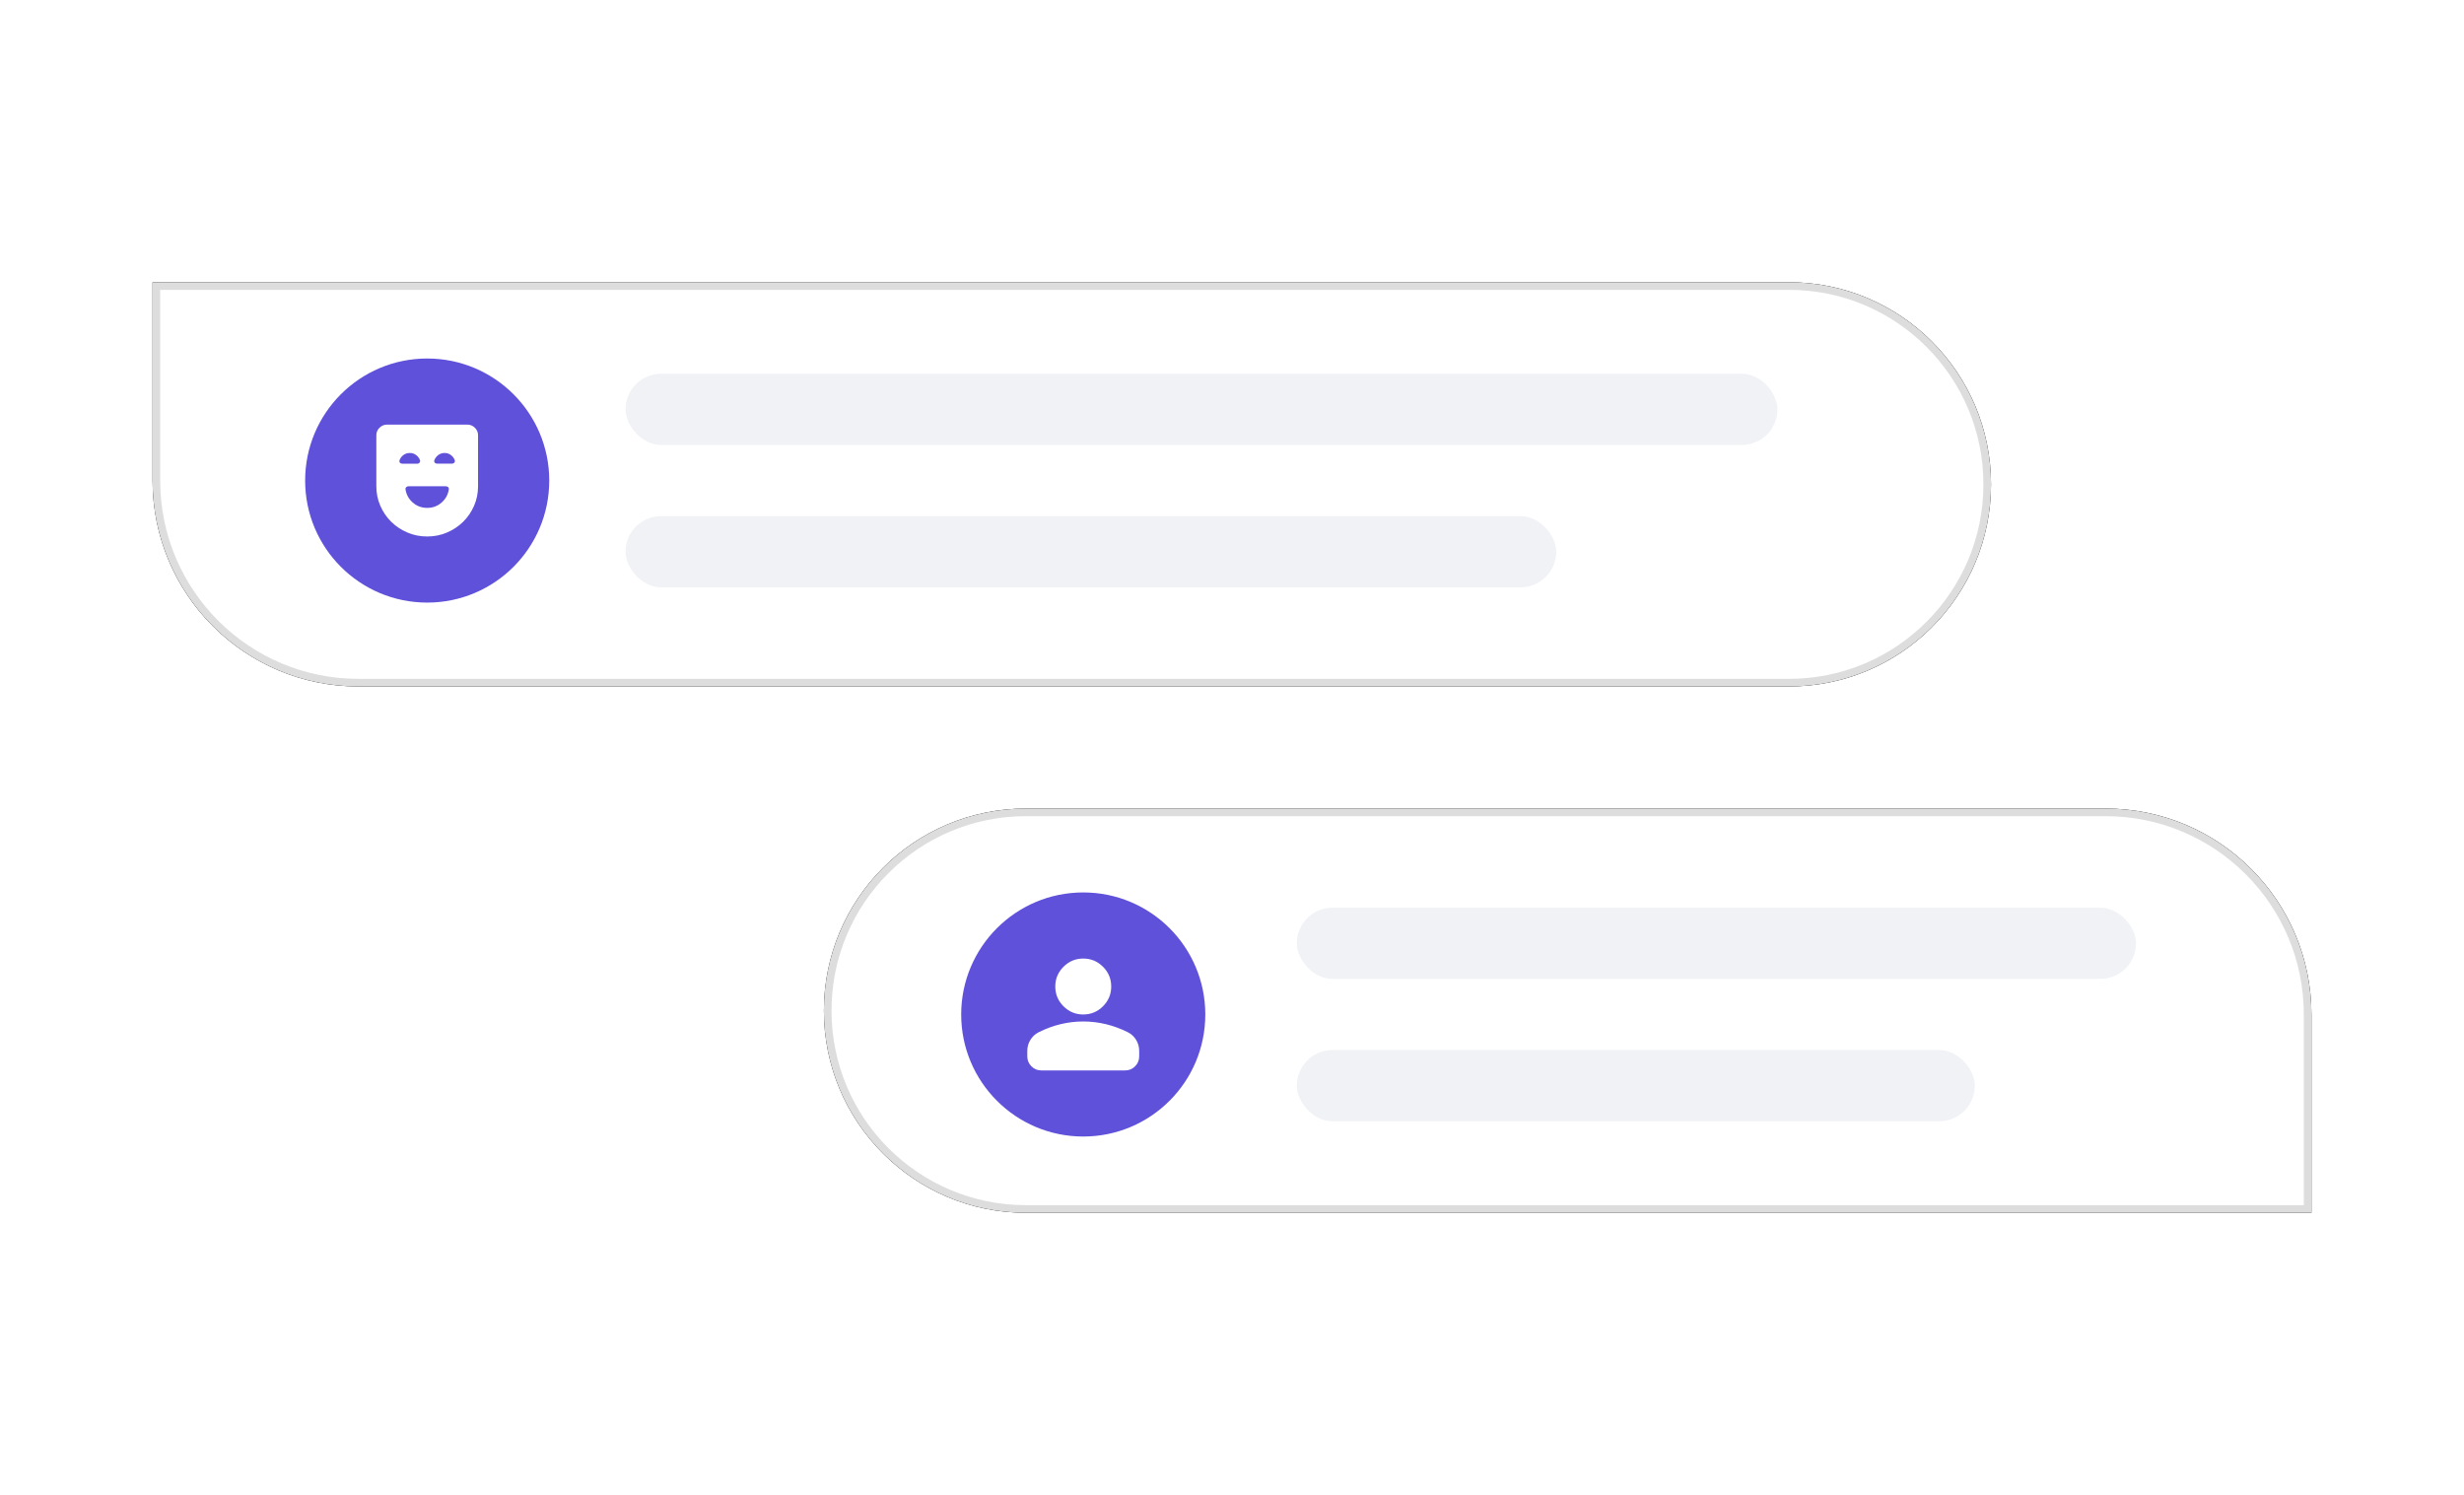<?xml version="1.0" encoding="UTF-8"?>
<svg width="323px" height="196px" viewBox="0 0 323 196" version="1.1" xmlns="http://www.w3.org/2000/svg" xmlns:xlink="http://www.w3.org/1999/xlink">
    <title>illu/feature_one</title>
    <defs>
        <path d="M0,0 L214.5,0 C229.136,-3.55271368e-15 241,11.864 241,26.5 C241,41.136 229.136,53 214.5,53 L27,53 C12.088,53 0,40.912 0,26 L0,0 L0,0 Z" id="path-1"></path>
        <filter x="-6.2%" y="-28.3%" width="112.4%" height="156.6%" filterUnits="objectBoundingBox" id="filter-2">
            <feOffset dx="0" dy="0" in="SourceAlpha" result="shadowOffsetOuter1"></feOffset>
            <feGaussianBlur stdDeviation="5" in="shadowOffsetOuter1" result="shadowBlurOuter1"></feGaussianBlur>
            <feComposite in="shadowBlurOuter1" in2="SourceAlpha" operator="out" result="shadowBlurOuter1"></feComposite>
            <feColorMatrix values="0 0 0 0 0   0 0 0 0 0   0 0 0 0 0  0 0 0 0.05 0" type="matrix" in="shadowBlurOuter1"></feColorMatrix>
        </filter>
        <path d="M0,0 L168.5,0 C183.136,-3.55271368e-15 195,11.864 195,26.5 C195,41.136 183.136,53 168.5,53 L27,53 C12.088,53 0,40.912 0,26 L0,0 L0,0 Z" id="path-3"></path>
        <filter x="-7.7%" y="-28.3%" width="115.4%" height="156.6%" filterUnits="objectBoundingBox" id="filter-4">
            <feOffset dx="0" dy="0" in="SourceAlpha" result="shadowOffsetOuter1"></feOffset>
            <feGaussianBlur stdDeviation="5" in="shadowOffsetOuter1" result="shadowBlurOuter1"></feGaussianBlur>
            <feComposite in="shadowBlurOuter1" in2="SourceAlpha" operator="out" result="shadowBlurOuter1"></feComposite>
            <feColorMatrix values="0 0 0 0 0   0 0 0 0 0   0 0 0 0 0  0 0 0 0.05 0" type="matrix" in="shadowBlurOuter1"></feColorMatrix>
        </filter>
    </defs>
    <g id="illu/feature_one" stroke="none" stroke-width="1" fill="none" fill-rule="evenodd">
        <g id="Group" transform="translate(20, 37)">
            <g id="Group-9">
                <g id="Rectangle-Copy-51">
                    <use fill="black" fill-opacity="1" filter="url(#filter-2)" xlink:href="#path-1"></use>
                    <path stroke="#DDDDDD" stroke-width="1" d="M214.5,0.5 C221.68,0.5 228.18,3.41 232.885,8.115 C237.59,12.82 240.5,19.32 240.5,26.5 C240.5,33.68 237.59,40.18 232.885,44.885 C228.18,49.59 221.68,52.5 214.5,52.5 L27,52.5 C19.682,52.5 13.057,49.534 8.262,44.738 C3.466,39.943 0.5,33.318 0.5,26 L0.5,0.5 Z" stroke-linejoin="square" fill="#FFFFFF" fill-rule="evenodd"></path>
                </g>
                <g id="item/icon-copy-7" transform="translate(20, 10)">
                    <circle id="Oval" fill="#5F51DA" cx="16" cy="16" r="16"></circle>
                    <g id="design2/icons/ic_mail" transform="translate(9.333, 8.667)" fill="#FFFFFF" fill-rule="nonzero">
                        <g id="comedy_mask_24dp_5F6368_FILL1_wght300_GRAD0_opsz24" transform="translate(0, -0)">
                            <path d="M6.667,10.918 C7.391,10.918 8.017,10.687 8.546,10.225 C9.076,9.763 9.394,9.189 9.501,8.502 C9.522,8.383 9.494,8.283 9.417,8.203 C9.34,8.123 9.237,8.083 9.107,8.083 L4.217,8.083 C4.098,8.083 3.997,8.123 3.915,8.203 C3.834,8.283 3.805,8.383 3.828,8.501 C3.934,9.188 4.252,9.763 4.784,10.225 C5.315,10.687 5.943,10.918 6.667,10.918 Z M6.667,14.667 C5.742,14.667 4.875,14.493 4.066,14.146 C3.258,13.8 2.553,13.33 1.952,12.738 C1.35,12.147 0.875,11.45 0.525,10.65 C0.175,9.849 0,8.993 0,8.083 L0,1.395 C0,1.012 0.139,0.683 0.416,0.41 C0.694,0.137 1.028,0 1.418,0 L11.915,0 C12.305,0 12.639,0.137 12.917,0.41 C13.195,0.683 13.333,1.012 13.333,1.395 L13.333,8.083 C13.333,8.993 13.158,9.849 12.808,10.65 C12.458,11.45 11.983,12.147 11.382,12.738 C10.78,13.33 10.076,13.8 9.267,14.146 C8.459,14.493 7.592,14.667 6.667,14.667 Z M6.663,13.509 C8.182,13.509 9.477,12.98 10.549,11.923 C11.621,10.865 12.157,9.585 12.157,8.083 L12.157,1.395 C12.157,1.326 12.134,1.269 12.089,1.225 C12.044,1.18 11.986,1.158 11.915,1.158 L1.418,1.158 C1.347,1.158 1.29,1.18 1.244,1.225 C1.199,1.269 1.176,1.326 1.176,1.395 L1.176,8.083 C1.176,9.585 1.711,10.865 2.781,11.923 C3.85,12.98 5.144,13.509 6.663,13.509 Z M6.667,13.509 C5.145,13.509 3.85,12.98 2.781,11.923 C1.711,10.865 1.176,9.585 1.176,8.083 L1.176,1.158 L12.157,1.158 L12.157,8.083 C12.157,9.585 11.621,10.865 10.549,11.923 C9.477,12.98 8.183,13.509 6.667,13.509 Z M4.382,3.719 C4.064,3.719 3.782,3.812 3.537,3.998 C3.292,4.184 3.124,4.419 3.034,4.702 C3,4.808 3.019,4.905 3.09,4.991 C3.161,5.078 3.261,5.122 3.391,5.122 L5.378,5.122 C5.496,5.122 5.592,5.078 5.665,4.991 C5.739,4.903 5.762,4.808 5.736,4.703 C5.642,4.419 5.472,4.184 5.226,3.998 C4.981,3.812 4.699,3.719 4.382,3.719 L4.382,3.719 Z M8.945,3.719 C8.627,3.719 8.347,3.812 8.104,3.998 C7.862,4.185 7.694,4.417 7.599,4.697 C7.564,4.802 7.582,4.898 7.652,4.984 C7.723,5.071 7.824,5.114 7.954,5.114 L9.94,5.114 C10.058,5.114 10.153,5.07 10.224,4.983 C10.295,4.896 10.317,4.8 10.291,4.695 C10.197,4.416 10.028,4.184 9.786,3.998 C9.545,3.812 9.264,3.719 8.945,3.719 L8.945,3.719 Z" id="Shape"></path>
                        </g>
                    </g>
                </g>
                <rect id="Rectangle-Copy-74" fill="#F0F2F5" x="62" y="12" width="151" height="9.333" rx="4.667"></rect>
                <rect id="Rectangle-Copy-77" fill="#F0F2F5" x="62" y="30.667" width="122" height="9.333" rx="4.667"></rect>
            </g>
            <g id="Group-6" transform="translate(88, 69)">
                <g id="Rectangle-Copy-72" transform="translate(97.5, 26.5) scale(-1, -1) translate(-97.5, -26.5)">
                    <use fill="black" fill-opacity="1" filter="url(#filter-4)" xlink:href="#path-3"></use>
                    <path stroke="#DDDDDD" stroke-width="1" d="M168.5,0.5 C175.68,0.5 182.18,3.41 186.885,8.115 C191.59,12.82 194.5,19.32 194.5,26.5 C194.5,33.68 191.59,40.18 186.885,44.885 C182.18,49.59 175.68,52.5 168.5,52.5 L27,52.5 C19.682,52.5 13.057,49.534 8.262,44.738 C3.466,39.943 0.5,33.318 0.5,26 L0.5,0.5 Z" stroke-linejoin="square" fill="#FFFFFF" fill-rule="evenodd"></path>
                </g>
                <g id="item/icon-copy-8" transform="translate(18, 11)">
                    <circle id="Oval" fill="#5F51DA" cx="16" cy="16" r="16"></circle>
                    <g id="design2/icons/ic_mail" transform="translate(8.667, 8.667)" fill="#FFFFFF" fill-rule="nonzero">
                        <g id="person_24dp_5F6368_FILL1_wght400_GRAD0_opsz24-(1)" transform="translate(-0, -0)">
                            <path d="M7.333,7.333 C6.325,7.333 5.462,6.974 4.744,6.256 C4.026,5.538 3.667,4.675 3.667,3.667 C3.667,2.658 4.026,1.795 4.744,1.077 C5.462,0.359 6.325,0 7.333,0 C8.342,0 9.205,0.359 9.923,1.077 C10.641,1.795 11,2.658 11,3.667 C11,4.675 10.641,5.538 9.923,6.256 C9.205,6.974 8.342,7.333 7.333,7.333 Z M0,12.833 L0,12.1 C0,11.581 0.134,11.103 0.401,10.668 C0.668,10.232 1.024,9.9 1.467,9.671 C2.414,9.197 3.376,8.842 4.354,8.605 C5.332,8.368 6.325,8.25 7.333,8.25 C8.342,8.25 9.335,8.368 10.312,8.605 C11.29,8.842 12.253,9.197 13.2,9.671 C13.643,9.9 13.998,10.232 14.266,10.668 C14.533,11.103 14.667,11.581 14.667,12.1 L14.667,12.833 C14.667,13.338 14.487,13.769 14.128,14.128 C13.769,14.487 13.338,14.667 12.833,14.667 L1.833,14.667 C1.329,14.667 0.898,14.487 0.539,14.128 C0.18,13.769 0,13.338 0,12.833 Z" id="Shape"></path>
                        </g>
                    </g>
                </g>
                <rect id="Rectangle-Copy-73" fill="#F0F2F5" x="62" y="13" width="110" height="9.333" rx="4.667"></rect>
                <rect id="Rectangle-Copy-75" fill="#F0F2F5" x="62" y="31.667" width="88.874" height="9.333" rx="4.667"></rect>
            </g>
        </g>
    </g>
</svg>